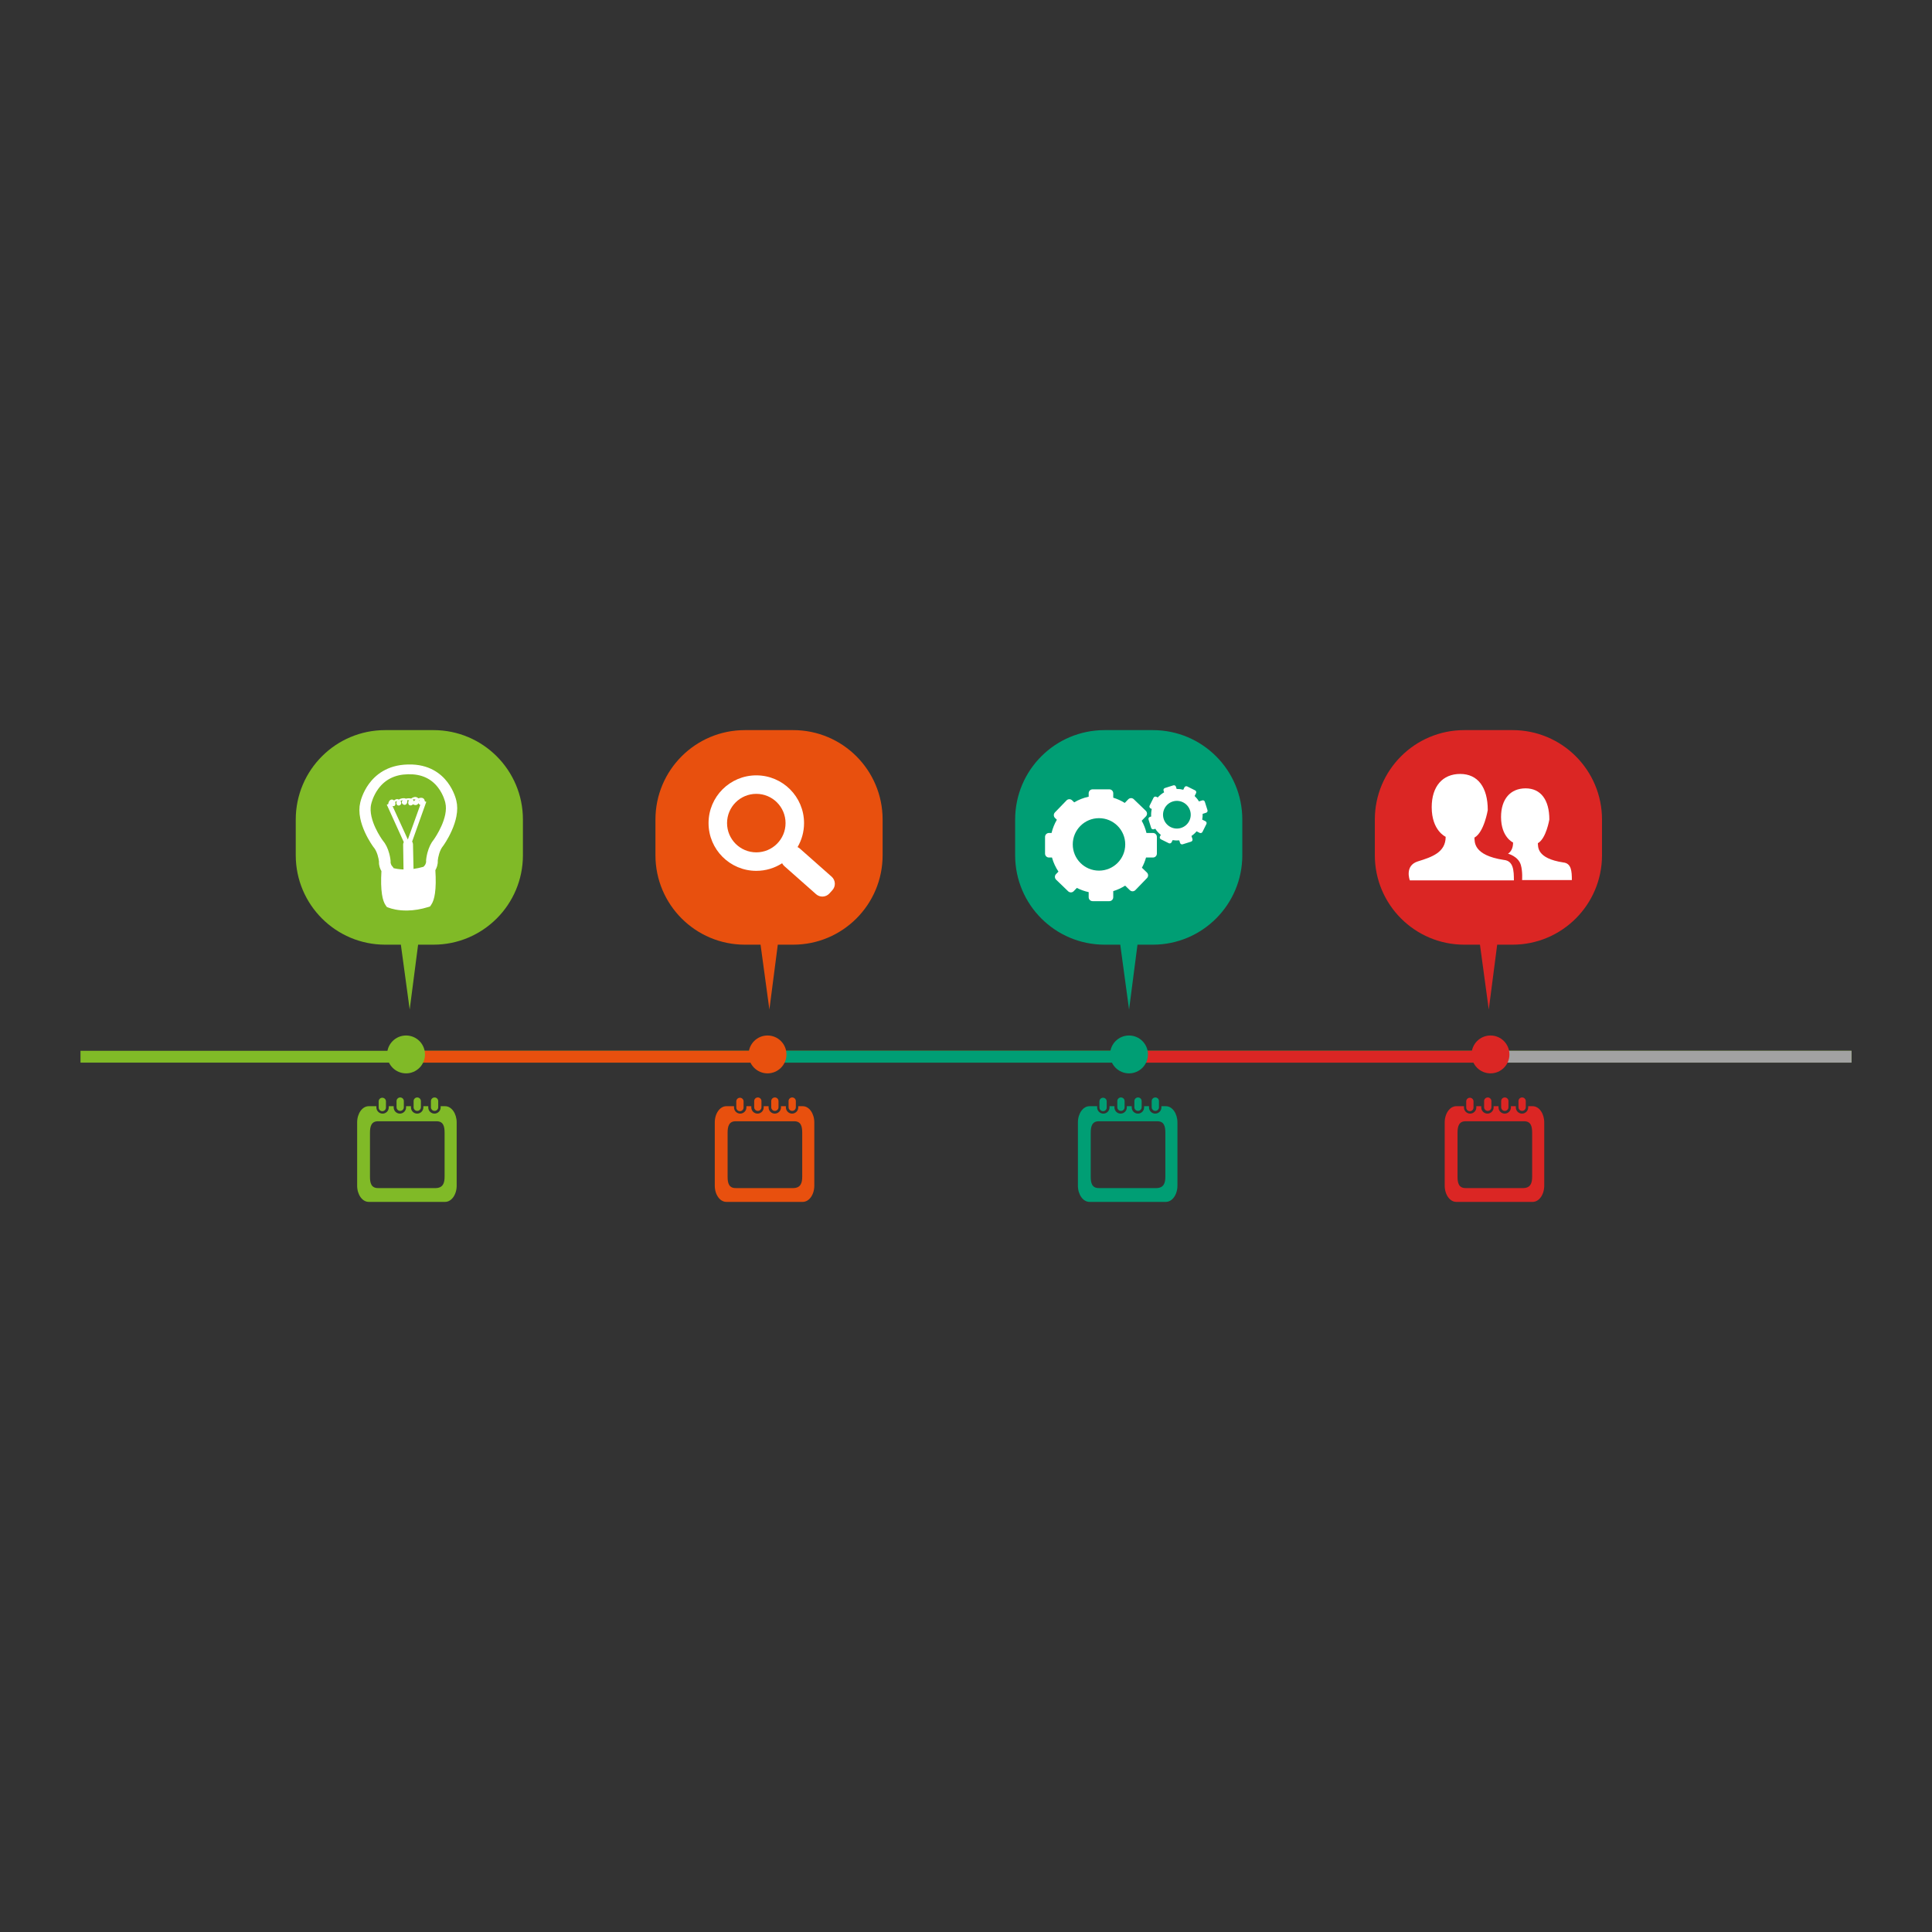 <?xml version="1.0" encoding="utf-8"?>
<!-- Designed by Vexels.com - 2016 All Rights Reserved - https://vexels.com/terms-and-conditions/  -->

<svg version="1.1" id="Layer_1" xmlns="http://www.w3.org/2000/svg" xmlns:xlink="http://www.w3.org/1999/xlink" x="0px" y="0px"
	 width="1200px" height="1200px" viewBox="0 0 1200 1200" enable-background="new 0 0 1200 1200" xml:space="preserve">
<rect x="0" y="0" width="1200" height="1200" fill="#333333" stroke="none"/>
<g>
	<rect x="50" y="652.67" fill="#80BA27" width="1100" height="7.348"/>
	<rect x="248.192" y="652.67" fill="#E8500E" width="230.764" height="7.348"/>
	<rect x="473.589" y="652.67" fill="#009E74" width="230.761" height="7.348"/>
	<rect x="707.033" y="652.67" fill="#DB2624" width="222.98" height="7.348"/>
	<rect x="927.022" y="652.67" fill="#A2A2A2" width="222.978" height="7.348"/>
	<path fill="#80BA27" d="M263.966,654.93c0-6.502-5.261-11.766-11.759-11.766c-6.492,0-11.761,5.265-11.761,11.766
		c0,6.487,5.268,11.752,11.761,11.752C258.705,666.682,263.966,661.417,263.966,654.93z"/>
	<path fill="#E8500E" d="M488.486,654.93c0-6.502-5.261-11.766-11.759-11.766c-6.494,0-11.759,5.265-11.759,11.766
		c0,6.487,5.265,11.752,11.759,11.752C483.225,666.682,488.486,661.417,488.486,654.93z"/>
	<path fill="#009E74" d="M713.009,654.93c0-6.502-5.261-11.766-11.759-11.766c-6.494,0-11.759,5.265-11.759,11.766
		c0,6.487,5.265,11.752,11.759,11.752C707.748,666.682,713.009,661.417,713.009,654.93z"/>
	<path fill="#DB2624" d="M937.533,654.93c0-6.502-5.263-11.766-11.755-11.766c-6.498,0-11.759,5.265-11.759,11.766
		c0,6.487,5.261,11.752,11.759,11.752C932.27,666.682,937.533,661.417,937.533,654.93z"/>
	<g>
		<path fill="#80BA27" d="M276.485,687.085h-2.792v0.759c0,2.121-1.727,3.84-3.853,3.84c-2.119,0-3.842-1.719-3.842-3.84v-0.759
			h-3.046v0.759c0,2.121-1.719,3.84-3.843,3.84c-2.13,0-3.849-1.719-3.849-3.84v-0.759h-3.043v0.759c0,2.121-1.719,3.84-3.845,3.84
			c-2.122,0-3.851-1.719-3.851-3.84v-0.759h-3.046v0.759c0,2.121-1.723,3.84-3.842,3.84c-2.126,0-3.845-1.719-3.845-3.84v-0.759
			h-4.788c-3.952,0-7.166,4.514-7.166,10.091v39.253c0,5.578,3.214,10.084,7.166,10.084h47.486c3.96,0,7.168-4.506,7.168-10.084
			v-39.253C283.653,691.599,280.444,687.085,276.485,687.085z M276.144,730.902c0,3.895-0.988,6.877-5.38,7.039h-35.591
			c-4.635,0.166-5.375-3.144-5.375-7.039v-27.391c0-3.895,0.847-7.3,5.375-7.054h35.591c4.62-0.247,5.38,3.159,5.38,7.054V730.902z"
			/>
		<path fill="#80BA27" d="M269.923,689.997c1.241,0,2.253-1.013,2.253-2.264v-3.829c0-1.244-1.012-2.257-2.253-2.257
			c-1.254,0-2.264,1.013-2.264,2.257v3.829C267.658,688.985,268.669,689.997,269.923,689.997z"/>
		<path fill="#80BA27" d="M259.156,689.997c1.246,0,2.26-1.013,2.26-2.264v-3.829c0-1.244-1.014-2.257-2.26-2.257
			c-1.244,0-2.257,1.013-2.257,2.257v3.829C256.899,688.985,257.911,689.997,259.156,689.997z"/>
		<path fill="#80BA27" d="M248.571,689.997c1.25,0,2.26-1.013,2.26-2.264v-3.829c0-1.244-1.011-2.257-2.26-2.257
			c-1.252,0-2.268,1.013-2.268,2.257v3.829C246.303,688.985,247.319,689.997,248.571,689.997z"/>
		<path fill="#80BA27" d="M237.46,690.177c1.243,0,2.26-1.016,2.26-2.268v-3.821c0-1.252-1.018-2.26-2.26-2.26
			c-1.248,0-2.264,1.008-2.264,2.26v3.821C235.196,689.161,236.213,690.177,237.46,690.177z"/>
	</g>
	<path fill="#80BA27" d="M269.243,453.487h-29.999c-30.676,0-55.549,24.869-55.549,55.558v22.148
		c0,30.682,24.873,55.562,55.549,55.562h9.741l5.478,40.291l5.23-40.291h9.55c30.682,0,55.554-24.88,55.554-55.562v-22.148
		C324.798,478.356,299.925,453.487,269.243,453.487z"/>
	<path fill="#E8500E" d="M492.656,453.487H462.66c-30.682,0-55.552,24.869-55.552,55.558v22.148
		c0,30.682,24.871,55.562,55.552,55.562h9.736l5.482,40.291l5.224-40.291h9.554c30.682,0,55.552-24.88,55.552-55.562v-22.148
		C548.208,478.356,523.338,453.487,492.656,453.487z"/>
	<path fill="#009E74" d="M716.068,453.487H686.08c-30.682,0-55.558,24.869-55.558,55.558v22.148
		c0,30.682,24.876,55.562,55.558,55.562h9.732l5.475,40.291l5.231-40.291h9.55c30.682,0,55.556-24.88,55.556-55.562v-22.148
		C771.624,478.356,746.75,453.487,716.068,453.487z"/>
	<path fill="#DB2624" d="M939.484,453.487h-29.992c-30.682,0-55.558,24.869-55.558,55.558v22.148
		c0,30.682,24.876,55.562,55.558,55.562h9.736l5.475,40.291l5.228-40.291h9.554c30.676,0,55.552-24.88,55.552-55.562v-22.148
		C995.036,478.356,970.16,453.487,939.484,453.487z"/>
	<g>
		<path fill="#FFFFFF" d="M716.12,517.37h-4.028c-0.644-2.691-1.647-5.246-2.964-7.602l2.623-2.709
			c0.926-0.968,0.902-2.514-0.066-3.439l-7.472-7.212c-0.963-0.932-2.509-0.909-3.442,0.055l-2.165,2.246
			c-2.209-1.377-4.617-2.474-7.15-3.251v-2.75c0-1.351-1.088-2.441-2.435-2.441h-10.388c-1.344,0-2.435,1.09-2.435,2.441v2.128
			c-3.216,0.688-6.247,1.892-8.983,3.52l-1.32-1.27c-0.974-0.932-2.518-0.909-3.448,0.055l-7.219,7.466
			c-0.926,0.968-0.906,2.518,0.063,3.449l1.147,1.105c-1.48,2.529-2.605,5.29-3.301,8.21h-1.601c-1.347,0-2.439,1.09-2.439,2.434
			v10.389c0,1.333,1.092,2.43,2.439,2.43h1.87c0.876,3.152,2.244,6.097,4.018,8.748l-1.517,1.565
			c-0.933,0.968-0.902,2.507,0.066,3.449l7.473,7.201c0.966,0.935,2.503,0.917,3.448-0.052l1.953-2.036
			c2.303,1.171,4.762,2.058,7.35,2.617v3.17c0,1.351,1.092,2.441,2.435,2.441h10.388c1.347,0,2.435-1.09,2.435-2.441v-3.796
			c2.63-0.814,5.11-1.958,7.385-3.409l2.921,2.827c0.968,0.942,2.507,0.913,3.442-0.052l7.222-7.473
			c0.93-0.965,0.906-2.504-0.063-3.446l-3.102-2.982c1.079-1.995,1.937-4.108,2.553-6.332h4.304c1.351,0,2.439-1.097,2.439-2.43
			v-10.389C718.558,518.459,717.471,517.37,716.12,517.37z M682.61,540.766c-9,0-16.297-7.286-16.297-16.298
			c0-8.994,7.297-16.291,16.297-16.291c9.007,0,16.296,7.297,16.296,16.291C698.906,533.48,691.617,540.766,682.61,540.766z"/>
		<path fill="#FFFFFF" d="M746.728,497.139l-2.029,0.641c-0.758-1.259-1.664-2.382-2.698-3.373l0.884-1.76
			c0.324-0.648,0.061-1.414-0.58-1.738l-4.899-2.437c-0.642-0.309-1.417-0.066-1.734,0.582l-0.723,1.473
			c-1.331-0.349-2.723-0.515-4.122-0.501l-0.432-1.391c-0.212-0.677-0.948-1.046-1.607-0.84l-5.242,1.66
			c-0.672,0.214-1.047,0.924-0.834,1.605l0.344,1.071c-1.517,0.869-2.846,1.948-3.963,3.192l-0.874-0.423
			c-0.628-0.313-1.41-0.059-1.73,0.582l-2.439,4.904c-0.313,0.626-0.061,1.414,0.586,1.734l0.738,0.365
			c-0.331,1.509-0.466,3.082-0.348,4.654l-0.806,0.261c-0.683,0.202-1.059,0.939-0.841,1.612l1.647,5.231
			c0.217,0.677,0.933,1.046,1.616,0.825l0.941-0.302c0.933,1.458,2.091,2.728,3.414,3.777l-0.521,1.02
			c-0.313,0.637-0.055,1.417,0.582,1.734l4.9,2.441c0.637,0.313,1.412,0.059,1.736-0.589l0.665-1.329
			c1.327,0.225,2.718,0.28,4.108,0.151l0.506,1.602c0.21,0.685,0.95,1.049,1.612,0.839l5.237-1.649
			c0.674-0.221,1.049-0.932,0.834-1.62l-0.611-1.914c1.202-0.817,2.268-1.785,3.184-2.882l1.909,0.968
			c0.637,0.317,1.423,0.055,1.736-0.582l2.443-4.904c0.31-0.641,0.063-1.406-0.582-1.738l-2.034-1.005
			c0.232-1.171,0.319-2.375,0.284-3.586l2.17-0.688c0.676-0.214,1.044-0.942,0.841-1.605l-1.658-5.228
			C748.119,497.291,747.407,496.922,746.728,497.139z M733.573,514.237c-4.526,1.432-9.36-1.09-10.794-5.611
			c-1.423-4.532,1.09-9.366,5.62-10.794c4.53-1.425,9.364,1.09,10.783,5.615C740.624,507.971,738.108,512.801,733.573,514.237z"/>
	</g>
	<path fill="#FFFFFF" d="M253.657,474.837c-0.07,0-0.134,0-0.208,0.008c-0.059,0-0.13,0-0.195,0
		c-12.896,0.294-20.208,6.678-24.114,12.038c-3.976,5.456-5.231,10.89-5.383,11.612c-0.71,2.938-0.71,6.237,0.008,9.789
		c0.55,2.765,1.543,5.706,2.938,8.758c2.371,5.169,5.099,8.858,5.209,9.013l0.076,0.088l0.074,0.096
		c2.266,2.617,3.147,7.102,3.328,8.887c-0.134,2.592,0.782,4.69,1.522,5.935c-0.34,5.846-0.234,10.691,0.339,14.41
		c0.484,3.166,1.278,5.482,2.432,7.054l0.616,0.843l0.992,0.379c1.857,0.699,5.85,1.889,11.667,1.789c0,0,0,0,0,0.008
		c4.186-0.063,8.519-0.773,12.893-2.124l1.246-0.387l0.731-1.056c1.123-1.628,1.894-3.98,2.347-7.168
		c0.534-3.726,0.602-8.549,0.237-14.321c0.736-1.267,1.649-3.413,1.495-6.001c0.175-1.789,1.031-6.325,3.297-9.042l0.079-0.092
		l0.074-0.099c0.116-0.155,2.846-3.961,5.202-9.241c1.392-3.118,2.373-6.122,2.914-8.913c0.711-3.604,0.687-6.91-0.041-9.841
		c-0.158-0.711-1.461-6.122-5.493-11.428C273.961,480.617,266.579,474.542,253.657,474.837z M276.567,498.457l0.026,0.118
		c2.262,9.255-6.338,21.743-7.122,22.847c-1.771,2.135-3.111,4.926-4.004,8.298c-0.635,2.452-0.793,4.307-0.81,4.521l-0.017,0.25
		l0.024,0.265c0.12,1.384-0.703,2.562-0.83,2.724l-0.803,0.895c-2.224,0.644-4.272,1.057-6.189,1.318l-0.328-15.392
		c-0.011-0.589-0.213-1.119-0.541-1.561l8.806-24.732l-0.882-0.25c-0.031-0.265-0.092-0.534-0.202-0.836
		c-0.58-1.612-2.268-1.646-3.884-1.057c-0.213-0.254-0.482-0.467-0.819-0.611c-1.296-0.567-2.568-0.044-3.628,0.744
		c-1.012-0.28-2.329-0.181-3.28,0.066c-1.119-0.589-3.028-0.273-4.368,0.545c-0.482-0.25-1.031-0.368-1.581-0.202
		c-0.51,0.144-0.983,0.416-1.39,0.762c-1.748-1.531-3.494,0.243-3.586,2.257l-0.917,0.372l10.561,23.26
		c-0.256,0.427-0.414,0.921-0.407,1.443l0.237,15.544c-2.722-0.088-4.874-0.479-6.356-0.884l0.02-0.324l-0.878-1.016
		c-0.008-0.007-0.935-1.204-0.821-2.68l0.022-0.25l-0.022-0.265c-0.02-0.206-0.182-2.054-0.834-4.477
		c-0.895-3.339-2.257-6.067-4.028-8.129c-0.385-0.522-2.59-3.6-4.53-7.768c-1.87-4.013-3.831-9.782-2.671-14.726l0.018-0.051
		l0.007-0.063c0.037-0.181,1.04-4.878,4.392-9.458c4.289-5.843,10.432-8.872,18.316-9.042c0.059,0,0.114,0,0.178-0.007l0.022,0.007
		l0.017-0.007c0.064,0.007,0.123,0,0.186,0c7.886-0.173,14.075,2.584,18.415,8.258C275.496,493.598,276.531,498.281,276.567,498.457
		z M246.604,497.604c-0.42,0.596-0.55,1.289-0.171,2.036c0.593,1.16,2.235,0.777,2.662-0.294c0.228-0.571,0.055-1.237-0.32-1.8
		c0.449-0.328,0.924-0.468,1.421-0.508c-2.201,2.021,1.986,4.587,2.717,1.292c0.11-0.523,0.09-0.957-0.016-1.307
		c0.075-0.011,0.155-0.011,0.237-0.026c0.339,0.026,0.683,0.041,1.024,0.055c-0.048,0.059-0.11,0.11-0.162,0.165
		c-0.858,0.91-0.499,3.347,1.248,3.045c0.578-0.107,0.994-0.383,1.289-0.744c0.079,0.073,0.155,0.147,0.269,0.202
		c1.535,0.74,2.66,0.114,3.199-0.884c0.083,0.541,0.501,0.909,1.048,1.097l-7.731,21.511l-9.519-20.823
		c1.739,0.556,2.128-1.311,1.646-2.529C245.757,497.839,246.141,497.67,246.604,497.604z M260.737,497.084
		c-0.155,0.173-0.285,0.346-0.392,0.512c0.006-0.191-0.004-0.372-0.027-0.559C260.451,497.029,260.592,497.051,260.737,497.084z
		 M256.397,496.528c0.574-0.107,1.163-0.051,1.756,0.162c-0.466,0.305-0.878,0.641-1.198,0.987
		c-0.046-0.257-0.118-0.508-0.238-0.736C256.637,496.783,256.52,496.654,256.397,496.528z M243.355,499.658l-0.052-0.118
		c0.02,0,0.039,0,0.063-0.008C243.358,499.577,243.358,499.614,243.355,499.658z"/>
	<g>
		<path fill="#FFFFFF" d="M875.683,546.818c0,0-3.543-9.145,5.012-11.807c8.565-2.654,17.237-5.518,17.237-15.26
			c0,0-8.672-3.799-8.672-18.378c0-12.988,6.779-20.661,17.703-20.661c10.918,0,17.115,8.261,17.115,22.432
			c0,0-2.259,13.802-8.296,17.115c0.296,2.356-1.147,10.919,18.327,13.865c5.909,0.593,6.198,6.494,6.198,12.694H875.683z"/>
		<path fill="#FFFFFF" d="M945.4,546.612h30.905c0-5.338-0.252-10.423-5.339-10.93c-16.775-2.544-15.53-9.922-15.786-11.951
			c5.197-2.857,7.142-14.744,7.142-14.744c0-12.204-5.34-19.328-14.745-19.328c-9.406,0-15.254,6.619-15.254,17.797
			c0,12.568,7.477,15.841,7.477,15.841c0.035,3.766-1.561,5.953-3.154,6.94c0,0,6.367,1.576,7.963,6.969
			C945.82,541.322,945.4,546.612,945.4,546.612z"/>
	</g>
	<path fill="#FFFFFF" d="M516.608,544.58l-19.759-17.484c-0.444-0.409-0.944-0.703-1.462-0.953c2.55-4.377,4.022-9.462,4.022-14.896
		c0-16.383-13.279-29.659-29.659-29.659c-16.375,0-29.655,13.276-29.655,29.659c0,16.372,13.279,29.651,29.655,29.651
		c5.913,0,11.422-1.738,16.046-4.716c0.313,0.615,0.725,1.185,1.27,1.686l19.753,17.477c2.412,2.194,6.139,2.014,8.333-0.39
		l1.85-2.047C519.196,550.5,519.014,546.774,516.608,544.58z M469.751,529.412c-10.032,0-18.165-8.129-18.165-18.165
		s8.133-18.172,18.165-18.172c10.036,0,18.17,8.136,18.17,18.172S479.787,529.412,469.751,529.412z"/>
	<g>
		<path fill="#E8500E" d="M498.62,687.085h-2.801v0.759c0,2.121-1.723,3.84-3.848,3.84c-2.119,0-3.842-1.719-3.842-3.84v-0.759
			h-3.046v0.759c0,2.121-1.723,3.84-3.842,3.84c-2.13,0-3.851-1.719-3.851-3.84v-0.759h-3.046v0.759c0,2.121-1.716,3.84-3.846,3.84
			c-2.122,0-3.845-1.719-3.845-3.84v-0.759h-3.045v0.759c0,2.121-1.723,3.84-3.845,3.84c-2.13,0-3.845-1.719-3.845-3.84v-0.759
			h-4.786c-3.958,0-7.166,4.514-7.166,10.091v39.253c0,5.578,3.208,10.084,7.166,10.084h47.488c3.956,0,7.162-4.506,7.162-10.084
			v-39.253C505.782,691.599,502.575,687.085,498.62,687.085z M498.272,730.902c0,3.895-0.988,6.877-5.375,7.039h-35.593
			c-4.638,0.166-5.375-3.144-5.375-7.039v-27.391c0-3.895,0.847-7.3,5.375-7.054h35.593c4.617-0.247,5.375,3.159,5.375,7.054
			V730.902z"/>
		<path fill="#E8500E" d="M492.05,689.997c1.246,0,2.26-1.013,2.26-2.264v-3.829c0-1.244-1.014-2.257-2.26-2.257
			c-1.248,0-2.26,1.013-2.26,2.257v3.829C489.789,688.985,490.802,689.997,492.05,689.997z"/>
		<path fill="#E8500E" d="M481.289,689.997c1.244,0,2.253-1.013,2.253-2.264v-3.829c0-1.244-1.009-2.257-2.253-2.257
			c-1.25,0-2.26,1.013-2.26,2.257v3.829C479.028,688.985,480.039,689.997,481.289,689.997z"/>
		<path fill="#E8500E" d="M470.699,689.997c1.25,0,2.26-1.013,2.26-2.264v-3.829c0-1.244-1.011-2.257-2.26-2.257
			c-1.244,0-2.257,1.013-2.257,2.257v3.829C468.442,688.985,469.455,689.997,470.699,689.997z"/>
		<path fill="#E8500E" d="M459.586,690.177c1.244,0,2.26-1.016,2.26-2.268v-3.821c0-1.252-1.016-2.26-2.26-2.26
			c-1.246,0-2.259,1.008-2.259,2.26v3.821C457.328,689.161,458.34,690.177,459.586,690.177z"/>
	</g>
	<g>
		<path fill="#009E74" d="M724.165,687.085h-2.801v0.759c0,2.121-1.719,3.84-3.849,3.84c-2.119,0-3.838-1.719-3.838-3.84v-0.759
			h-3.046v0.759c0,2.121-1.721,3.84-3.843,3.84c-2.126,0-3.853-1.719-3.853-3.84v-0.759h-3.043v0.759c0,2.121-1.719,3.84-3.844,3.84
			c-2.122,0-3.845-1.719-3.845-3.84v-0.759h-3.05v0.759c0,2.121-1.719,3.84-3.845,3.84c-2.122,0-3.841-1.719-3.841-3.84v-0.759
			h-4.784c-3.96,0-7.17,4.514-7.17,10.091v39.253c0,5.578,3.21,10.084,7.17,10.084h47.484c3.954,0,7.162-4.506,7.162-10.084v-39.253
			C731.328,691.599,728.12,687.085,724.165,687.085z M723.819,730.902c0,3.895-0.985,6.877-5.377,7.039h-35.591
			c-4.637,0.166-5.375-3.144-5.375-7.039v-27.391c0-3.895,0.845-7.3,5.375-7.054h35.591c4.617-0.247,5.377,3.159,5.377,7.054
			V730.902z"/>
		<path fill="#009E74" d="M717.598,689.997c1.244,0,2.257-1.013,2.257-2.264v-3.829c0-1.244-1.013-2.257-2.257-2.257
			c-1.25,0-2.261,1.013-2.261,2.257v3.829C715.337,688.985,716.348,689.997,717.598,689.997z"/>
		<path fill="#009E74" d="M706.835,689.997c1.246,0,2.26-1.013,2.26-2.264v-3.829c0-1.244-1.014-2.257-2.26-2.257
			c-1.252,0-2.257,1.013-2.257,2.257v3.829C704.578,688.985,705.583,689.997,706.835,689.997z"/>
		<path fill="#009E74" d="M696.25,689.997c1.248,0,2.253-1.013,2.253-2.264v-3.829c0-1.244-1.005-2.257-2.253-2.257
			c-1.25,0-2.264,1.013-2.264,2.257v3.829C693.986,688.985,695,689.997,696.25,689.997z"/>
		<path fill="#009E74" d="M685.136,690.177c1.25,0,2.257-1.016,2.257-2.268v-3.821c0-1.252-1.007-2.26-2.257-2.26
			c-1.248,0-2.257,1.008-2.257,2.26v3.821C682.879,689.161,683.888,690.177,685.136,690.177z"/>
	</g>
	<g>
		<path fill="#DB2624" d="M951.994,687.085h-2.801v0.759c0,2.121-1.723,3.84-3.847,3.84c-2.122,0-3.842-1.719-3.842-3.84v-0.759
			h-3.046v0.759c0,2.121-1.719,3.84-3.849,3.84c-2.122,0-3.843-1.719-3.843-3.84v-0.759h-3.046v0.759c0,2.121-1.719,3.84-3.842,3.84
			c-2.126,0-3.849-1.719-3.849-3.84v-0.759h-3.045v0.759c0,2.121-1.723,3.84-3.845,3.84s-3.841-1.719-3.841-3.84v-0.759h-4.79
			c-3.954,0-7.166,4.514-7.166,10.091v39.253c0,5.578,3.212,10.084,7.166,10.084h47.488c3.952,0,7.162-4.506,7.162-10.084v-39.253
			C959.156,691.599,955.946,687.085,951.994,687.085z M951.646,730.902c0,3.895-0.985,6.877-5.375,7.039h-35.593
			c-4.635,0.166-5.379-3.144-5.379-7.039v-27.391c0-3.895,0.851-7.3,5.379-7.054h35.593c4.613-0.247,5.375,3.159,5.375,7.054
			V730.902z"/>
		<path fill="#DB2624" d="M945.424,689.997c1.242,0,2.26-1.013,2.26-2.264v-3.829c0-1.244-1.018-2.257-2.26-2.257
			c-1.255,0-2.261,1.013-2.261,2.257v3.829C943.164,688.985,944.169,689.997,945.424,689.997z"/>
		<path fill="#DB2624" d="M934.663,689.997c1.244,0,2.257-1.013,2.257-2.264v-3.829c0-1.244-1.013-2.257-2.257-2.257
			c-1.25,0-2.26,1.013-2.26,2.257v3.829C932.403,688.985,933.413,689.997,934.663,689.997z"/>
		<path fill="#DB2624" d="M924.077,689.997c1.246,0,2.257-1.013,2.257-2.264v-3.829c0-1.244-1.011-2.257-2.257-2.257
			c-1.252,0-2.268,1.013-2.268,2.257v3.829C921.809,688.985,922.825,689.997,924.077,689.997z"/>
		<path fill="#DB2624" d="M912.96,690.177c1.248,0,2.26-1.016,2.26-2.268v-3.821c0-1.252-1.012-2.26-2.26-2.26
			c-1.243,0-2.259,1.008-2.259,2.26v3.821C910.702,689.161,911.718,690.177,912.96,690.177z"/>
	</g>
</g>
</svg>

